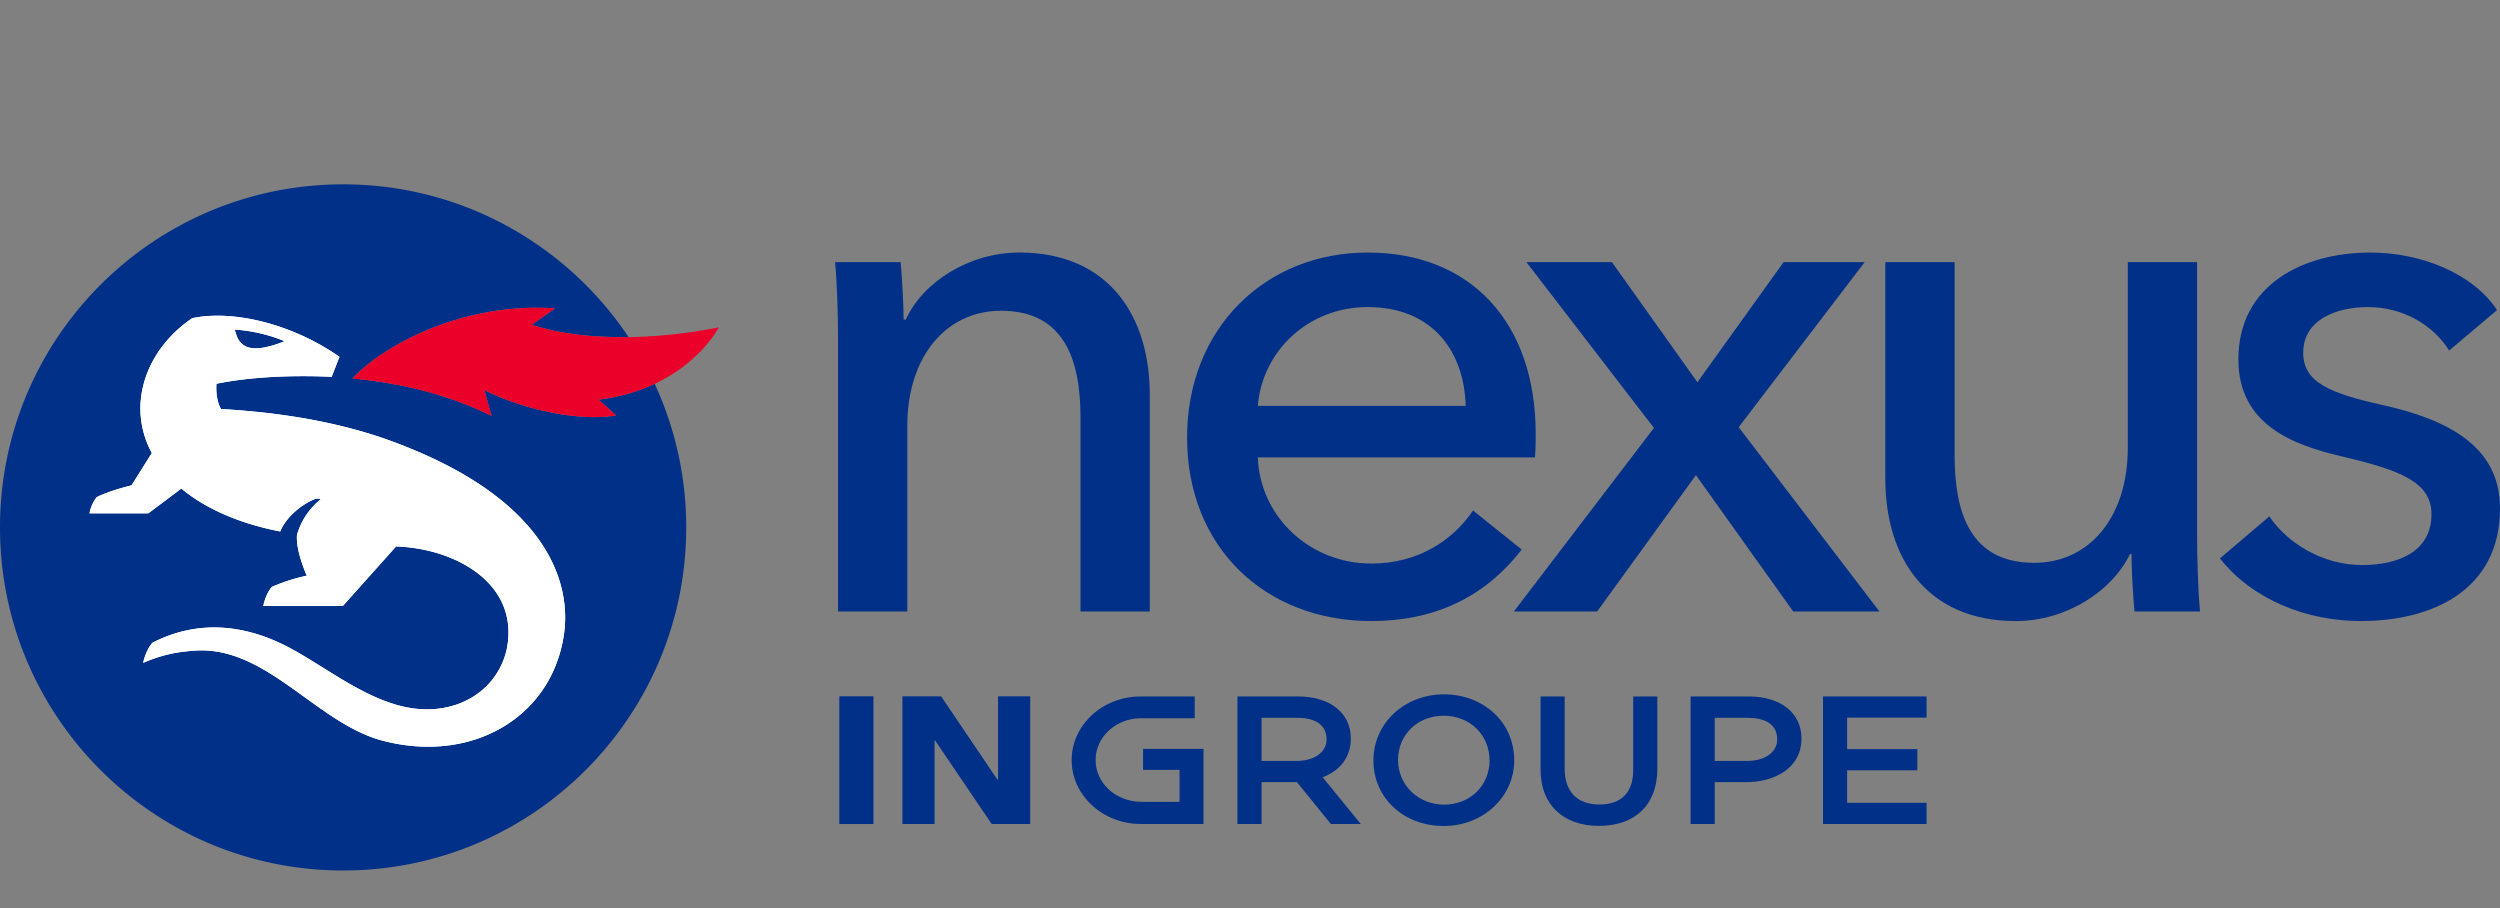 <svg id="logo-new" viewBox="0 -180 2441.14 887" style="filter: grayscale(100%)" xmlns="http://www.w3.org/2000/svg">
	<rect x="0" y="-180" width="2441.14" height="887" fill="#808080" stroke="none"/>
	<g data-name="Lager 2" id="a9334a5a-ecf4-45fa-8324-824b976d75e1">
		<g data-name="nexus" id="ef2aa861-bad5-4441-8719-f8e3f0aae491">
			<g data-name="Calque 5 - copie" id="a46a692d-f152-4845-944f-95439ce41872">
				<rect fill="#003088" height="124.69" width="33.32" x="819.56" y="499.93"></rect>
				<polygon fill="#003088" points="974.54 499.93 974.54 581.3 973.96 581.3 918.94 499.93 881.16 499.93 881.16 624.62 912.54 624.62 912.54 543.08 913.13 543.08 968.34 624.62 1005.92 624.62 1005.92 499.93 974.54 499.93"></polygon>
				<path d="M1410,498c-38.8,0-68.93,28.35-68.93,64.61,0,36.45,29.48,63.94,68.57,63.94,38.7,0,68.92-28.52,68.92-64C1478.55,524.24,1447.61,498,1410,498Zm0,107.69c-24.45,0-44.85-18.38-44.85-43.74,0-24.57,19.12-43.09,44.49-43.09,25.95,0,44.85,19,44.85,43.75C1454.48,587.21,1435.35,605.73,1410,605.73Z" fill="#003088"></path>
				<path d="M1594.76,500.05v71.69c0,22.13-11.47,33.82-33.18,33.82-21.44,0-33.73-12.63-33.73-34.64V500.05h-23.54v71.69c0,33.73,21.81,54.68,56.91,54.68,35.74,0,57.09-20.81,57.09-55.67v-70.7Z" fill="#003088"></path>
				<path d="M1707.39,500.05h-56.58V624.6h23.54V583.75h30.71c26.89,0,54-13.18,54-42.6C1759.09,516.17,1738.8,500.05,1707.39,500.05Zm28,41.92c0,12.61-12,21.08-29.77,21.08h-31.25V520.89h32C1723.09,520.89,1735.37,526.8,1735.37,542Z" fill="#003088"></path>
				<path d="M1291.53,579c17.74-6.93,27.49-20.35,27.49-37.85,0-25-20.29-41.1-51.7-41.1h-59V624.6h23.54V583.75h34.6l33.07,40.85h29.21Zm-26-16h-33.68V520.89h34.4c19.35,0,29.06,7.7,29.06,21.08C1295.3,554.58,1283.33,563.05,1265.52,563.05Z" fill="#003088"></path>
				<polygon fill="#003088" points="1881.17 520.72 1881.17 500.05 1780.1 500.05 1780.1 624.6 1881.17 624.6 1881.17 603.91 1803.64 603.91 1803.64 572.17 1872.2 572.17 1872.2 551.48 1803.64 551.48 1803.64 520.72 1881.17 520.72"></polygon>
				<path d="M1116.16,551.23v20.54h35.62V603h-36.3c-27.83,0-45.7-19.9-45.7-40.83,0-22.52,19.88-40.84,44.3-40.84h52.5V500.05h-52.5c-37.88,0-67.65,28.16-67.65,62.16,0,34.43,30.35,62.39,67.65,62.39h61.08V551.23Z" fill="#003088"></path>
				<path d="M584.47,210.21l17.2,15.43c-34.76,6-89.09-4.87-128.71-24.82l7,25.32c-43.39-21.73-91.32-32.38-135.68-36.57,28-31,106.42-74.8,197.77-68.49l-22.8,16c27.3,9.14,60.49,12.56,94.47,12C553.68,59.22,451.29,0,335.05,0,150,0,0,150,0,335s150,335,335.05,335,335-150,335-335a333.64,333.64,0,0,0-30.78-140.26A179.11,179.11,0,0,1,584.47,210.21Z" fill="#003088"></path>
				<path d="M377.49,249c-61.24-21.41-122.34-27.24-161.55-29.61-4-6.09-5.24-16.89-4.56-24.68,32.87-6.68,73.11-8.56,112.45-6.77l7.64-19.46C285.2,136,227,122.29,187.72,130.71c-43.59,29.24-65.39,83.34-39.47,131.72l-19.83,31.5s-21.18,5-34,11.56a35.9,35.9,0,0,0-7,15.75h57.42l32.21-24.19c27.43,22.75,63.11,35.44,96.56,41.91,5.2-13,20.05-26.49,34.92-32.06a15.25,15.25,0,0,1,4.79.39c-11.08,9.24-19.11,20.48-23.36,35.14-.93,13.56,6.25,31.84,9.54,39.73A178.84,178.84,0,0,0,265.59,393c-4.85,5.26-7.74,14.26-8.44,18.73h77.59l52-58.14c59.1,2,119.63,36.78,108.43,98.48-2.34,12.92-12.45,42.48-48.58,55.67-59.33,20.19-112-26.49-160.44-53.35-45.41-25.17-92.56-29.75-137.33-6.75-7,8.11-9,19.6-9,19.6,17.92-7.69,31.88-10.61,50.38-11.93,69.68-5,119,70.9,183.13,87.86,89.19,23.58,169-24.75,178-109,4.89-50-21.09-130.58-173.81-185.12m-99.57-95.89c-39.71,16-45.64,1.11-48.72-11.36a155.84,155.84,0,0,1,48.72,11.36" fill="#fff"></path>
				<path d="M519.29,137.11l22.8-16c-91.35-6.31-169.74,37.44-197.77,68.49,44.36,4.19,92.29,14.84,135.68,36.57l-7-25.32c39.62,20,93.95,30.79,128.71,24.82l-17.2-15.43c83-10.22,114.24-65,117.55-70.62-59.1,11.83-131.35,14.72-182.73-2.48" fill="#ea0029" id="red"></path>
				<path d="M377.49,249c-61.24-21.41-122.34-27.24-161.55-29.61-4-6.09-5.24-16.89-4.56-24.68,32.87-6.68,73.11-8.56,112.45-6.77l7.64-19.46C285.2,136,227,122.29,187.72,130.71c-43.59,29.24-65.39,83.34-39.47,131.72l-19.83,31.5s-21.18,5-34,11.56a35.9,35.9,0,0,0-7,15.75h57.42l32.21-24.19c27.43,22.75,63.11,35.44,96.56,41.91,5.2-13,20.05-26.49,34.92-32.06a15.25,15.25,0,0,1,4.79.39c-11.08,9.24-19.11,20.48-23.36,35.14-.93,13.56,6.25,31.84,9.54,39.73A178.84,178.84,0,0,0,265.59,393c-4.85,5.26-7.74,14.26-8.44,18.73h77.59l52-58.14c59.1,2,119.63,36.78,108.43,98.48-2.34,12.92-12.45,42.48-48.58,55.67-59.33,20.19-112-26.49-160.44-53.35-45.41-25.17-92.56-29.75-137.33-6.75-7,8.11-9,19.6-9,19.6,17.92-7.69,31.88-10.61,50.38-11.93,69.68-5,119,70.9,183.13,87.86,89.19,23.58,169-24.75,178-109,4.89-50-21.09-130.58-173.81-185.12m-99.57-95.89c-39.71,16-45.64,1.11-48.72-11.36a155.84,155.84,0,0,1,48.72,11.36" fill="#fff" id="dragon"></path>
				<path d="M879.46,75.94c1.44,17.27,2.88,41.74,2.88,56.14h2.16c16.55-36.71,61.89-65.49,110.83-65.49,87.8,0,127.38,62.61,127.38,138.89V417.07h-67.65V227.79c0-55.41-15.11-104.35-77.72-104.35-53.26,0-91.4,44.62-91.4,112.27V417.07H818.29V149.35c0-18-.72-51.1-2.88-73.41Z" fill="#003088"></path>
				<path d="M1498.81,266.66h-270.6c2.16,58.29,51.1,103.63,110.83,103.63,46.06,0,79.89-23,99.32-51.82l47.5,38.15c-36.71,47.5-86.36,69.81-146.82,69.81-103.63,0-179.92-72-179.92-179.2,0-106.52,76.29-180.64,176.32-180.64,100.76,0,164.09,68.37,164.09,177C1499.53,250.82,1499.53,258.74,1498.81,266.66Zm-67.65-50.38c-1.44-54-33.1-96.44-95.72-96.44-58.29,0-102.91,43.18-107.23,96.44Z" fill="#003088"></path>
				<path d="M1615,237.87,1490.46,75.94h83.48l83.49,117.31,84.2-117.31h79.16L1697.73,237.15l137.46,179.92H1751l-95-133.14-96.44,133.14h-81.32Z" fill="#003088"></path>
				<path d="M2084.19,417.07c-1.44-17.27-2.88-41.74-2.88-56.14h-1.44c-17.27,36-61.89,65.5-111.55,65.5-87.8,0-127.38-62.62-127.38-138.9V75.94h67.65V264.5c0,56.13,15.11,105.07,77.72,105.07,54,0,91.4-44.62,91.4-112.27V75.94h67.65V343.66c0,18,.72,51.1,2.88,73.41Z" fill="#003088"></path>
				<path d="M2391.48,162.3c-15.11-24.47-44.62-42.46-79.16-42.46-31,0-63.34,12.24-63.34,44.62,0,28.79,25.91,39.58,77.73,51.1,64.77,14.39,114.43,41,114.43,100.75,0,80.61-66.93,110.12-136,110.12-51.82,0-105.07-20.16-137.46-61.18l48.22-41c18,26.63,52.54,47.5,90.68,47.5,33.82,0,67.65-12.23,67.65-49.66,0-31.66-30.95-43.18-89.24-56.85-45.34-10.8-99.32-30.23-99.32-94.28,0-73.41,64-104.35,128.82-104.35,48.22,0,99.32,19.43,123.79,56.13Z" fill="#003088"></path>
			</g>
		</g>
	</g>
</svg>